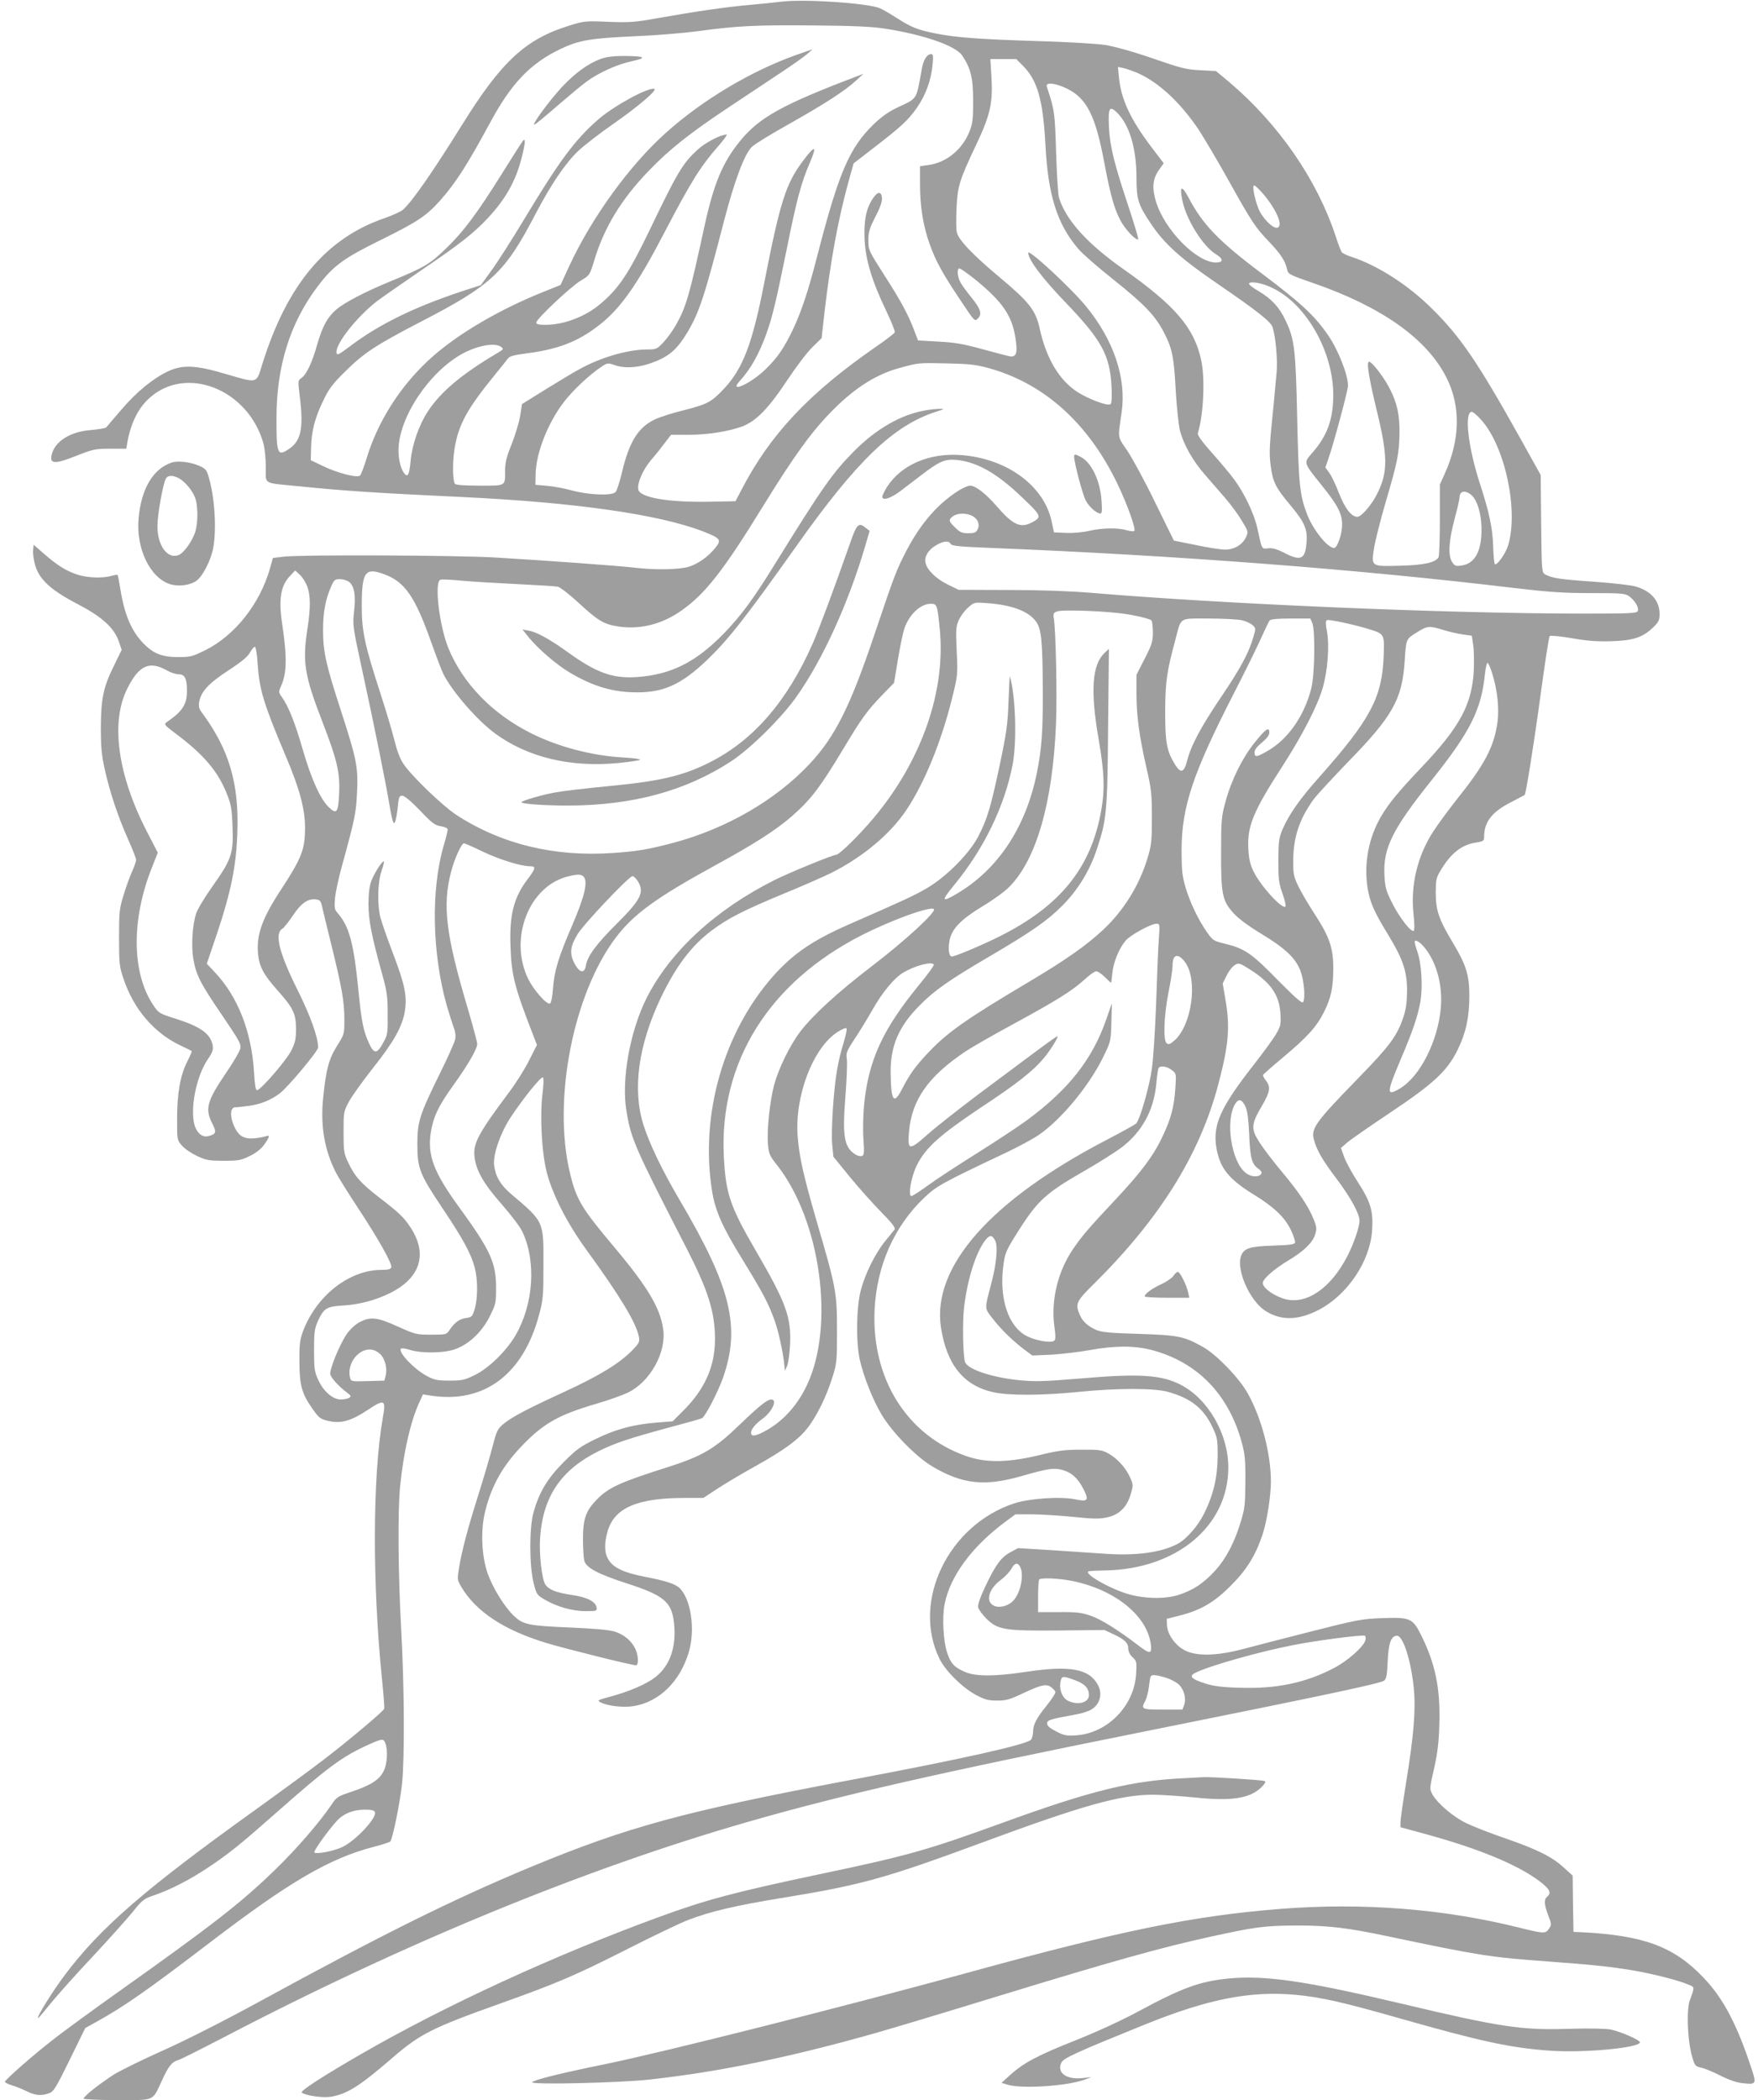 <?xml version="1.0" standalone="no"?>
<!DOCTYPE svg PUBLIC "-//W3C//DTD SVG 20010904//EN"
 "http://www.w3.org/TR/2001/REC-SVG-20010904/DTD/svg10.dtd">
<svg version="1.0" xmlns="http://www.w3.org/2000/svg"
 width="1072pt" height="1280pt" viewBox="0 0 1072 1280"
 preserveAspectRatio="xMidYMid meet">
<g transform="translate(0,1280) scale(0.1,-0.1)"
fill="#9e9e9e" stroke="none">
<path d="M4765 12790 c-38 -5 -126 -14 -195 -20 -146 -13 -330 -40 -556 -80
-145 -26 -174 -28 -305 -23 -137 6 -148 5 -234 -22 -269 -82 -417 -218 -660
-610 -175 -281 -298 -458 -356 -512 -13 -12 -64 -35 -112 -52 -358 -122 -597
-406 -748 -892 -37 -120 -25 -116 -224 -58 -181 54 -262 57 -350 16 -91 -43
-193 -126 -285 -234 -46 -54 -88 -102 -92 -108 -5 -5 -46 -12 -92 -16 -131
-10 -225 -71 -242 -156 -10 -52 24 -52 152 -1 102 40 115 43 207 43 l97 0 6
35 c20 116 65 210 132 271 225 208 607 57 699 -276 7 -27 14 -91 14 -142 0
-108 -23 -95 204 -117 276 -28 455 -40 1005 -66 681 -33 1187 -105 1457 -209
107 -42 114 -51 76 -99 -44 -55 -107 -100 -165 -117 -59 -17 -201 -20 -329 -5
-101 12 -546 44 -849 62 -239 14 -1187 18 -1290 5 l-66 -8 -18 -65 c-62 -216
-214 -407 -394 -497 -79 -39 -91 -42 -166 -42 -96 0 -150 21 -209 81 -74 75
-117 174 -142 328 -8 49 -16 90 -18 92 -2 2 -19 -1 -38 -6 -54 -16 -151 -12
-211 9 -69 24 -117 54 -199 125 l-64 56 -3 -35 c-2 -20 4 -61 13 -92 25 -85
97 -151 255 -233 150 -78 224 -144 254 -228 l18 -53 -45 -92 c-67 -135 -81
-203 -82 -382 0 -121 5 -170 24 -255 30 -135 80 -287 142 -425 27 -60 49 -117
49 -126 0 -9 -11 -41 -24 -70 -14 -30 -37 -94 -52 -144 -26 -83 -28 -103 -28
-260 0 -158 2 -176 27 -250 61 -184 185 -330 347 -407 36 -17 67 -32 69 -34 2
-2 -10 -32 -28 -66 -42 -84 -61 -192 -61 -349 0 -128 0 -128 30 -162 16 -19
58 -47 92 -63 56 -26 74 -29 163 -29 90 0 106 3 158 29 38 18 69 43 88 69 33
46 37 62 12 52 -10 -4 -42 -10 -70 -13 -65 -6 -97 13 -124 71 -31 69 -25 124
13 118 5 0 40 4 78 9 70 10 127 33 184 74 48 35 236 259 236 282 0 61 -47 193
-125 349 -111 222 -142 343 -95 373 11 6 40 43 65 80 49 75 92 106 140 100 26
-3 31 -8 39 -43 5 -22 30 -128 57 -235 65 -264 79 -347 79 -453 0 -90 0 -91
-45 -162 -50 -80 -67 -145 -84 -314 -18 -169 7 -319 76 -455 14 -28 73 -123
131 -211 132 -200 216 -350 208 -370 -4 -11 -20 -15 -59 -15 -197 0 -397 -156
-480 -376 -18 -50 -22 -78 -21 -184 0 -144 15 -197 84 -293 36 -50 45 -57 94
-68 76 -17 137 0 238 67 104 69 113 65 92 -50 -62 -355 -64 -1001 -5 -1586 10
-96 16 -179 14 -185 -7 -17 -216 -193 -361 -304 -75 -58 -266 -198 -422 -310
-675 -484 -947 -719 -1164 -1008 -78 -104 -177 -263 -163 -263 3 0 36 39 75
88 39 48 152 175 253 282 100 107 211 231 247 275 59 74 69 82 129 102 103 35
223 97 335 172 131 88 196 141 426 344 290 256 384 326 523 391 110 51 117 52
129 21 16 -43 12 -125 -10 -169 -25 -53 -78 -87 -194 -126 -87 -29 -93 -32
-126 -82 -72 -106 -211 -267 -341 -393 -210 -204 -379 -335 -959 -747 -151
-107 -326 -235 -389 -284 -128 -99 -301 -251 -301 -263 0 -4 19 -14 42 -21 24
-7 64 -23 90 -36 52 -26 88 -30 136 -13 29 10 42 31 127 204 l95 194 67 37
c170 94 309 191 693 484 487 372 729 513 998 583 51 13 97 28 102 33 14 15 59
233 72 354 16 157 14 594 -6 948 -18 334 -21 711 -6 863 21 208 63 392 115
507 l24 53 53 -8 c321 -48 559 131 655 492 25 92 27 116 27 300 1 274 5 266
-198 438 -64 55 -95 107 -103 176 -7 63 37 192 98 286 75 115 190 258 200 248
5 -5 4 -43 -2 -93 -18 -135 -6 -364 25 -485 36 -138 124 -310 240 -470 206
-283 306 -448 322 -533 6 -31 2 -38 -42 -84 -78 -79 -199 -153 -416 -253 -229
-105 -325 -156 -375 -200 -29 -26 -37 -44 -59 -130 -14 -55 -52 -185 -85 -290
-67 -211 -102 -344 -120 -452 -11 -69 -11 -73 14 -115 89 -151 262 -265 522
-343 116 -35 517 -135 543 -135 7 0 12 12 12 29 0 80 -57 150 -144 177 -34 10
-124 18 -266 24 -261 11 -291 18 -348 73 -59 57 -128 171 -159 259 -37 108
-43 264 -14 378 39 156 106 275 225 399 131 136 223 188 456 256 69 20 153 50
187 66 137 65 238 246 217 389 -19 129 -94 255 -295 495 -205 243 -235 294
-274 458 -106 445 21 1093 283 1436 108 141 246 241 602 436 242 132 374 217
471 302 115 101 171 175 314 413 110 183 142 227 233 322 l74 76 24 145 c13
79 31 163 39 187 30 86 99 150 161 150 38 0 40 -6 55 -158 36 -377 -112 -800
-403 -1147 -86 -103 -210 -225 -229 -225 -20 0 -286 -109 -374 -153 -360 -180
-637 -435 -781 -718 -102 -203 -156 -499 -124 -689 28 -173 49 -220 370 -845
129 -252 170 -384 170 -547 0 -169 -63 -308 -199 -442 l-59 -59 -102 -8 c-142
-12 -248 -41 -370 -101 -92 -45 -116 -63 -195 -142 -98 -99 -148 -183 -182
-306 -26 -93 -25 -327 1 -428 18 -71 20 -74 70 -103 75 -43 167 -69 248 -69
66 0 69 1 66 22 -5 36 -58 63 -147 76 -97 14 -144 32 -166 65 -21 33 -39 192
-31 289 18 247 127 408 352 521 99 50 190 80 422 143 113 30 209 57 213 60 21
12 95 156 126 241 111 312 53 554 -262 1088 -106 180 -183 340 -220 455 -70
218 -33 488 104 777 93 194 187 318 310 411 100 75 192 122 445 227 115 47
243 104 286 125 191 96 360 237 457 383 110 164 213 415 279 682 34 138 35
142 28 286 -6 132 -5 150 13 190 11 24 36 59 57 76 36 32 37 33 114 27 152
-11 251 -48 298 -110 35 -45 42 -122 43 -434 1 -232 -7 -346 -35 -485 -67
-337 -238 -595 -492 -744 -92 -54 -94 -43 -10 59 179 219 304 476 353 730 27
140 18 423 -17 538 -1 4 -5 -65 -8 -153 -5 -139 -12 -189 -52 -380 -56 -264
-77 -335 -131 -440 -53 -105 -195 -248 -314 -318 -77 -45 -131 -70 -478 -222
-223 -98 -342 -180 -466 -321 -298 -341 -439 -838 -368 -1296 19 -125 63 -225
185 -422 128 -209 160 -270 197 -373 25 -68 52 -195 60 -273 l3 -35 14 30 c7
17 15 75 18 131 7 167 -24 253 -209 571 -157 270 -183 346 -195 573 -29 574
273 1060 839 1349 180 92 422 180 442 160 16 -16 -172 -190 -380 -349 -208
-159 -359 -298 -436 -399 -64 -85 -132 -225 -159 -326 -26 -102 -44 -271 -37
-357 5 -61 10 -72 56 -130 266 -339 353 -978 182 -1340 -62 -131 -155 -230
-268 -287 -51 -26 -73 -27 -73 -3 1 22 25 52 73 87 56 42 89 115 51 115 -26 0
-72 -37 -194 -154 -151 -146 -226 -190 -434 -257 -291 -92 -362 -124 -433
-195 -70 -71 -88 -119 -88 -244 0 -58 4 -118 8 -133 12 -43 84 -81 260 -138
226 -73 273 -113 287 -240 16 -144 -23 -260 -112 -330 -54 -43 -158 -88 -276
-120 -79 -21 -82 -23 -59 -35 41 -22 137 -33 200 -23 156 25 283 148 337 328
40 132 16 316 -52 388 -26 28 -83 47 -218 73 -123 24 -186 53 -217 100 -28 40
-30 103 -7 179 42 141 181 201 469 201 l114 0 90 59 c49 32 152 93 228 135
172 96 260 159 317 232 57 72 117 196 152 309 27 85 28 100 28 285 0 231 -5
259 -120 653 -85 293 -110 403 -120 533 -18 247 95 540 245 635 25 16 48 26
53 21 4 -4 -4 -42 -17 -85 -14 -43 -32 -117 -40 -165 -22 -123 -38 -374 -30
-460 l7 -72 100 -123 c55 -67 142 -164 192 -215 68 -69 88 -96 81 -106 -6 -7
-32 -40 -58 -72 -61 -75 -121 -197 -148 -299 -27 -103 -30 -314 -6 -423 25
-107 78 -241 133 -334 64 -108 213 -260 311 -317 182 -107 316 -122 538 -59
163 47 201 53 252 39 56 -15 95 -49 129 -115 36 -70 29 -81 -46 -65 -89 19
-280 7 -375 -24 -402 -132 -626 -596 -457 -945 35 -74 139 -177 222 -222 55
-29 75 -35 130 -35 57 0 78 6 166 48 112 52 140 57 173 26 21 -20 21 -22 5
-47 -9 -15 -31 -45 -49 -67 -53 -66 -75 -108 -75 -146 0 -19 -6 -43 -12 -52
-23 -29 -423 -119 -1106 -247 -1012 -191 -1356 -285 -1947 -530 -476 -198
-901 -409 -1670 -829 -200 -109 -433 -227 -567 -287 -124 -55 -260 -122 -301
-147 -82 -52 -187 -134 -187 -148 0 -5 92 -9 203 -9 237 0 214 -10 275 120 41
89 60 113 102 125 14 4 135 65 270 135 1107 578 2210 1031 3202 1316 579 166
1159 298 2410 549 1130 227 1449 295 1469 312 13 10 18 38 21 118 5 110 21
155 57 155 37 0 85 -150 102 -317 13 -130 1 -285 -46 -574 -19 -118 -35 -228
-35 -245 l0 -31 158 -43 c323 -89 555 -185 690 -286 63 -48 74 -71 47 -94 -21
-17 -19 -48 6 -114 20 -52 21 -57 5 -81 -21 -32 -32 -31 -174 4 -465 117 -964
156 -1467 116 -530 -42 -970 -132 -1905 -389 -752 -206 -1849 -483 -2205 -556
-280 -57 -435 -96 -450 -111 -15 -17 538 -4 715 16 421 46 854 135 1370 281
107 30 459 136 781 235 664 203 974 290 1263 353 281 62 337 69 536 70 190 0
309 -14 554 -66 561 -118 620 -127 971 -153 277 -20 386 -32 525 -55 120 -21
272 -59 335 -86 40 -16 40 -13 10 -94 -22 -58 -15 -244 12 -340 17 -61 20 -64
55 -72 21 -4 74 -26 119 -49 52 -26 101 -43 135 -46 90 -9 89 -11 39 135 -82
240 -164 391 -279 510 -179 188 -365 256 -741 275 l-50 2 -3 172 -2 171 -54
49 c-72 66 -160 110 -356 178 -91 31 -198 73 -239 93 -81 39 -176 121 -206
175 -18 34 -18 36 10 158 21 94 29 159 32 269 7 218 -24 369 -111 544 -52 104
-67 110 -246 103 -114 -4 -151 -11 -425 -81 -165 -42 -352 -90 -415 -107 -159
-42 -283 -45 -355 -8 -59 30 -107 99 -109 155 l-1 37 74 19 c130 32 215 81
316 183 97 96 152 185 195 315 26 80 50 233 50 320 0 170 -58 389 -141 537
-53 95 -189 235 -271 282 -119 67 -152 73 -393 81 -175 5 -228 10 -260 24 -51
22 -84 52 -101 93 -28 66 -22 81 87 188 402 398 645 788 758 1215 63 239 73
347 44 516 l-17 100 25 50 c13 27 36 55 50 63 23 13 29 11 85 -24 133 -83 184
-157 192 -272 4 -66 2 -75 -26 -125 -17 -29 -77 -111 -133 -183 -210 -268
-257 -374 -230 -519 22 -118 76 -184 225 -276 124 -76 189 -138 227 -215 17
-36 29 -71 26 -79 -4 -11 -35 -15 -134 -18 -142 -5 -175 -15 -194 -60 -34 -82
51 -277 148 -338 95 -61 201 -58 326 7 175 92 311 295 324 483 8 117 -8 173
-85 292 -37 57 -76 128 -86 158 l-19 53 39 34 c21 18 138 99 259 180 267 178
351 256 414 385 50 102 71 198 71 329 0 123 -19 187 -97 317 -89 148 -107 201
-108 307 0 80 3 95 27 135 64 109 130 162 221 175 42 7 47 10 47 34 0 91 47
152 163 211 45 24 83 44 84 44 8 6 59 326 98 616 26 190 50 349 55 353 4 5 65
-1 136 -13 97 -17 158 -21 244 -18 132 4 189 24 253 86 31 31 37 42 37 80 0
80 -52 140 -145 167 -29 9 -147 22 -262 30 -202 14 -247 21 -291 44 -20 11
-21 19 -24 309 l-3 297 -128 230 c-256 458 -362 614 -536 785 -145 144 -330
262 -488 314 -28 9 -56 22 -61 29 -5 7 -22 50 -37 97 -113 344 -347 683 -647
938 l-83 69 -95 5 c-85 4 -117 12 -290 72 -122 42 -231 72 -290 82 -54 8 -237
19 -420 24 -348 11 -488 21 -614 46 -110 22 -148 37 -237 94 -43 28 -91 55
-106 61 -81 31 -460 56 -598 39z m628 -164 c239 -37 433 -104 474 -164 53 -79
67 -138 67 -277 0 -111 -3 -138 -22 -186 -44 -111 -141 -190 -251 -205 l-51
-7 0 -112 c0 -135 20 -256 60 -366 37 -103 80 -180 188 -341 85 -128 86 -129
105 -109 27 26 17 58 -38 126 -25 30 -54 70 -65 88 -20 33 -27 82 -12 91 5 3
46 -26 93 -63 173 -140 232 -226 252 -368 13 -85 4 -110 -34 -105 -13 2 -89
22 -169 44 -117 32 -169 41 -269 46 l-123 7 -23 60 c-36 96 -81 180 -184 340
-94 147 -96 151 -96 210 0 51 7 73 43 144 30 57 42 94 40 115 -4 41 -26 40
-55 -3 -41 -61 -56 -133 -51 -250 6 -126 45 -255 134 -440 30 -63 53 -120 50
-127 -2 -6 -54 -46 -115 -88 -408 -282 -647 -536 -822 -876 l-34 -65 -155 -3
c-256 -5 -431 25 -438 76 -6 41 28 118 78 178 28 32 66 80 86 107 l36 47 108
0 c117 0 241 20 327 51 83 32 160 110 271 278 53 80 122 172 154 203 l58 57
19 169 c37 312 82 554 143 777 l33 119 115 89 c172 132 216 172 271 250 54 78
87 167 96 265 5 51 3 62 -9 62 -26 0 -48 -35 -58 -96 -33 -185 -25 -172 -143
-227 -57 -27 -99 -56 -149 -104 -148 -144 -212 -291 -342 -793 -58 -227 -97
-343 -150 -457 -55 -114 -93 -171 -167 -243 -88 -87 -230 -152 -158 -72 66 72
118 164 163 290 36 101 57 188 121 502 63 314 90 415 144 540 45 105 31 108
-42 10 -105 -139 -140 -250 -237 -745 -72 -369 -129 -519 -243 -642 -79 -84
-102 -96 -246 -133 -69 -17 -148 -42 -177 -56 -102 -48 -157 -136 -201 -322
-14 -59 -32 -114 -39 -121 -22 -24 -162 -18 -264 9 -47 13 -116 26 -155 29
l-70 6 1 62 c2 130 73 313 172 442 55 72 156 167 230 216 36 24 38 24 82 9 66
-23 158 -14 252 25 86 36 131 78 190 176 71 119 105 221 221 671 66 254 127
416 172 459 17 17 119 79 226 139 215 121 341 202 409 265 l45 41 -50 -19
c-445 -169 -586 -248 -701 -389 -108 -132 -161 -259 -219 -524 -91 -420 -111
-487 -171 -595 -20 -36 -55 -84 -78 -109 -40 -42 -45 -44 -98 -44 -120 0 -285
-48 -418 -122 -30 -16 -121 -71 -201 -120 l-146 -91 -11 -71 c-6 -39 -30 -116
-51 -171 -32 -78 -41 -113 -41 -162 0 -98 8 -93 -155 -93 -94 0 -146 4 -151
11 -15 24 -15 139 -1 222 25 143 78 239 250 449 31 37 62 77 71 89 12 18 32
24 123 36 185 24 307 71 431 167 133 101 236 247 402 566 166 317 220 404 333
533 32 37 54 67 48 67 -36 0 -128 -48 -177 -92 -91 -84 -122 -135 -292 -489
-127 -264 -189 -358 -302 -452 -90 -77 -223 -127 -334 -127 -41 0 -56 4 -56
14 0 21 210 219 272 256 54 32 54 33 82 124 61 202 166 373 332 545 126 131
250 229 489 388 99 66 239 158 310 206 72 47 146 100 165 116 l35 31 -100 -35
c-273 -97 -570 -273 -794 -474 -221 -197 -453 -517 -590 -813 l-53 -115 -107
-43 c-259 -104 -504 -246 -667 -388 -190 -165 -338 -391 -409 -627 -15 -49
-33 -96 -39 -103 -16 -17 -138 14 -232 60 l-69 33 2 77 c2 101 24 184 75 288
33 70 57 101 132 175 115 114 185 160 460 303 436 225 515 300 701 657 96 183
182 310 262 386 38 35 133 109 213 164 152 106 270 207 250 213 -36 12 -245
-102 -342 -186 -143 -125 -236 -250 -457 -617 -73 -121 -161 -259 -196 -306
l-63 -87 -114 -37 c-290 -96 -506 -201 -683 -335 -70 -52 -80 -58 -83 -40 -8
52 123 219 249 316 31 23 150 106 264 184 235 159 324 229 410 321 108 116
169 224 205 364 22 85 26 125 11 109 -6 -5 -64 -96 -130 -202 -152 -243 -235
-355 -347 -462 -95 -91 -129 -111 -334 -195 -153 -63 -278 -128 -329 -171 -55
-48 -84 -101 -117 -214 -31 -111 -65 -182 -96 -204 -22 -15 -22 -17 -10 -113
24 -193 8 -271 -67 -320 -69 -47 -76 -31 -75 192 0 312 83 577 250 798 96 127
157 172 389 286 219 108 275 145 358 238 95 107 164 214 307 478 128 237 244
359 429 447 111 53 183 65 451 77 124 5 294 19 378 30 248 34 358 39 707 36
244 -2 358 -7 438 -19z m846 -228 c88 -90 121 -206 136 -483 16 -307 72 -484
203 -635 23 -27 118 -110 210 -183 193 -154 256 -220 311 -326 50 -98 60 -149
71 -361 6 -96 17 -202 25 -234 23 -87 79 -186 154 -271 36 -42 92 -106 124
-143 32 -37 77 -98 99 -135 41 -68 41 -68 25 -103 -22 -45 -71 -74 -127 -74
-24 0 -105 12 -178 28 l-134 27 -113 230 c-61 127 -138 268 -169 315 -64 94
-60 71 -36 240 29 205 -49 437 -216 641 -91 112 -354 355 -354 328 0 -41 83
-152 228 -303 220 -229 270 -321 280 -512 3 -70 1 -103 -7 -108 -18 -12 -134
32 -200 74 -112 72 -191 205 -231 387 -24 111 -64 162 -241 310 -170 142 -256
233 -265 279 -4 20 -4 86 -1 147 6 131 17 168 116 377 89 186 106 261 97 417
l-7 113 79 0 79 0 42 -42z m700 -44 c129 -57 263 -183 374 -350 35 -55 117
-193 181 -308 141 -253 161 -282 246 -371 69 -72 99 -118 109 -169 6 -27 16
-32 158 -81 419 -145 694 -340 813 -576 88 -173 84 -378 -10 -586 l-30 -66 0
-216 c0 -119 -4 -221 -8 -228 -20 -32 -87 -47 -232 -51 -181 -5 -179 -7 -161
109 7 44 39 170 71 280 71 240 82 296 84 419 1 109 -14 180 -56 264 -30 63
-103 161 -127 171 -21 8 -7 -84 43 -292 69 -281 70 -379 6 -508 -32 -68 -98
-145 -123 -145 -36 0 -76 51 -112 144 -20 52 -47 108 -60 125 l-23 32 18 52
c33 94 120 418 120 447 0 65 -60 218 -121 306 -83 121 -165 197 -414 384 -253
190 -352 293 -436 453 -43 82 -58 75 -39 -16 24 -116 125 -278 205 -327 46
-28 46 -50 0 -50 -118 0 -313 198 -366 371 -26 85 -20 141 20 196 l27 38 -76
100 c-127 168 -184 290 -197 424 l-6 63 34 -7 c19 -4 58 -18 88 -31z m-431
-95 c120 -60 173 -165 227 -457 35 -186 60 -276 97 -345 29 -54 87 -117 108
-117 5 0 -21 87 -56 193 -89 266 -116 373 -122 493 -5 116 3 132 48 89 76 -73
120 -218 120 -396 0 -134 10 -166 85 -278 83 -126 182 -215 410 -371 245 -168
323 -230 335 -264 18 -57 31 -190 25 -271 -4 -44 -13 -141 -20 -215 -25 -241
-27 -284 -16 -363 13 -96 31 -131 116 -232 90 -107 109 -150 102 -232 -8 -103
-35 -115 -137 -62 -43 22 -70 30 -97 27 -41 -3 -36 -14 -67 127 -19 84 -79
210 -139 291 -24 33 -85 106 -136 163 -60 67 -90 109 -87 120 35 112 45 332
21 444 -42 198 -157 333 -475 557 -219 154 -348 296 -392 433 -6 18 -14 142
-18 277 -8 248 -9 257 -57 403 -9 28 55 21 125 -14z m1195 -641 c84 -100 124
-198 85 -206 -28 -6 -95 64 -116 121 -25 67 -37 137 -24 137 6 0 30 -24 55
-52z m64 -577 c203 -102 362 -387 363 -646 0 -150 -36 -250 -127 -354 -55 -63
-57 -58 55 -197 99 -123 125 -173 126 -239 1 -57 -29 -145 -49 -145 -40 0
-130 113 -166 209 -44 117 -50 180 -59 581 -9 420 -16 481 -70 595 -39 83 -86
133 -163 179 -37 21 -64 43 -61 48 11 17 90 1 151 -31z m-4712 -355 c18 -13
16 -16 -29 -42 -211 -125 -339 -233 -416 -350 -55 -83 -97 -204 -106 -302 -8
-86 -18 -105 -39 -77 -21 27 -35 82 -35 140 0 198 186 478 391 590 93 50 197
68 234 41z m2975 -130 c336 -93 605 -334 783 -703 60 -124 115 -278 104 -289
-4 -4 -24 -2 -46 4 -53 16 -147 15 -226 -3 -38 -9 -99 -15 -142 -13 l-76 3
-13 61 c-44 220 -268 387 -549 410 -196 16 -369 -58 -457 -195 -15 -25 -28
-51 -28 -58 0 -27 51 -11 112 35 35 27 94 72 131 100 105 80 140 95 207 89
126 -11 252 -83 403 -229 121 -115 122 -119 56 -154 -67 -34 -114 -12 -209 98
-69 80 -131 128 -165 128 -12 0 -43 -14 -71 -31 -127 -81 -228 -198 -315 -362
-63 -122 -74 -150 -196 -512 -148 -440 -240 -624 -395 -790 -209 -223 -510
-397 -839 -484 -150 -39 -214 -50 -361 -60 -358 -25 -683 54 -958 234 -83 55
-269 234 -319 308 -22 32 -40 80 -56 145 -13 53 -51 180 -84 282 -97 298 -115
382 -115 535 0 211 20 239 139 194 124 -46 186 -136 284 -412 32 -90 66 -179
76 -198 56 -109 211 -286 320 -364 198 -142 454 -203 742 -176 70 7 132 16
136 20 4 4 -41 11 -100 14 -191 10 -400 65 -565 148 -236 118 -416 304 -504
519 -55 136 -87 402 -49 416 8 4 66 1 127 -5 62 -6 214 -15 338 -21 124 -6
237 -13 251 -16 15 -3 73 -48 129 -100 118 -109 154 -130 244 -143 132 -19
265 15 382 98 144 101 256 244 494 631 196 318 303 465 434 596 136 135 264
215 408 253 109 30 111 30 283 26 135 -3 175 -7 255 -29z m3002 -315 c146
-162 229 -554 164 -766 -16 -51 -69 -125 -81 -113 -4 3 -8 53 -10 111 -4 111
-24 204 -80 377 -73 223 -98 440 -50 440 7 0 33 -22 57 -49z m-60 -458 c36
-31 61 -114 62 -203 2 -138 -40 -216 -122 -227 -35 -5 -42 -2 -57 21 -26 40
-21 127 14 260 17 63 31 123 31 133 0 41 34 48 72 16z m-3042 -128 c34 -18 47
-54 30 -84 -8 -17 -20 -21 -56 -21 -38 0 -51 6 -79 34 -41 39 -43 49 -13 70
28 20 81 20 118 1z m-133 -170 c7 -13 53 -17 253 -25 1122 -45 2234 -130 3175
-243 222 -26 307 -32 477 -32 191 0 208 -2 233 -20 35 -26 60 -68 52 -89 -6
-14 -40 -16 -329 -16 -826 0 -2196 58 -3008 127 -123 10 -308 17 -500 17
l-305 1 -67 33 c-68 33 -124 87 -134 130 -10 36 15 79 60 106 47 29 81 33 93
11z m-3922 -263 c19 -57 19 -129 0 -252 -32 -207 -19 -286 93 -575 87 -225
106 -305 100 -431 -5 -117 -15 -131 -64 -83 -51 49 -106 171 -159 354 -46 160
-86 260 -126 316 -21 29 -21 32 -5 68 35 77 37 174 7 376 -23 151 -10 234 46
293 l33 35 30 -28 c16 -15 36 -48 45 -73z m254 31 c32 -26 41 -83 30 -180 -9
-81 -8 -92 46 -341 77 -353 150 -716 171 -845 11 -67 21 -106 28 -104 6 2 15
40 20 85 7 74 10 82 29 82 13 0 52 -32 107 -89 74 -78 91 -91 128 -97 25 -4
42 -12 42 -20 0 -8 -11 -53 -25 -100 -78 -269 -70 -655 19 -972 15 -51 34
-111 42 -133 10 -24 14 -52 10 -72 -3 -19 -47 -116 -97 -217 -121 -246 -134
-287 -134 -425 0 -146 13 -180 153 -389 126 -188 175 -278 197 -363 19 -73 19
-185 0 -250 -14 -48 -17 -51 -56 -57 -40 -6 -69 -29 -100 -76 -16 -24 -21 -25
-110 -25 -91 0 -97 2 -204 50 -126 57 -168 62 -236 24 -25 -14 -57 -44 -75
-71 -45 -66 -106 -218 -100 -245 7 -24 53 -75 101 -110 25 -19 28 -24 15 -32
-8 -6 -32 -11 -52 -11 -49 0 -107 50 -139 123 -21 46 -24 67 -24 177 0 110 3
131 23 177 37 80 53 90 157 96 99 6 199 33 288 78 184 93 227 241 116 404 -37
56 -69 86 -185 175 -113 87 -152 131 -192 217 -25 53 -27 68 -27 183 0 122 1
126 33 186 18 33 84 125 147 205 127 160 179 253 194 347 14 90 0 161 -73 352
-35 91 -69 190 -77 220 -19 82 -16 214 8 283 11 31 17 57 13 57 -12 0 -58 -73
-76 -120 -11 -30 -17 -76 -17 -140 0 -99 18 -191 84 -430 28 -100 33 -131 33
-240 1 -120 0 -127 -28 -177 -38 -70 -56 -69 -89 5 -32 72 -43 128 -62 322
-29 288 -56 385 -128 467 -17 19 -19 32 -14 91 4 37 23 126 43 197 78 284 85
318 91 441 8 158 -2 206 -97 499 -93 286 -110 361 -110 497 0 107 15 186 50
265 17 39 22 43 53 43 19 0 45 -8 56 -17z m4775 -202 c60 -11 113 -26 118 -33
4 -7 8 -41 8 -74 0 -54 -6 -73 -50 -159 l-50 -98 0 -116 c0 -134 17 -259 62
-456 29 -126 32 -156 32 -300 0 -146 -3 -168 -28 -250 -50 -163 -144 -315
-269 -432 -102 -95 -228 -184 -447 -314 -387 -230 -500 -309 -616 -431 -81
-85 -119 -138 -164 -227 -50 -97 -67 -72 -69 100 -2 163 49 283 177 411 89 91
181 155 418 294 263 154 361 222 453 315 93 94 163 207 207 336 62 185 67 228
71 753 l5 475 -26 -24 c-77 -72 -88 -231 -37 -525 35 -201 39 -307 16 -436
-62 -350 -249 -582 -621 -768 -106 -53 -270 -122 -290 -122 -18 0 -24 49 -13
102 15 69 71 126 202 205 62 37 135 90 162 118 164 165 264 512 284 986 8 176
-1 580 -13 650 -9 48 4 51 194 46 112 -4 214 -13 284 -26z m671 -32 c24 -6 52
-19 64 -30 19 -18 19 -21 4 -71 -28 -98 -79 -192 -198 -368 -123 -182 -184
-296 -207 -390 -18 -69 -38 -75 -71 -23 -52 83 -62 134 -62 323 1 184 9 244
62 440 38 142 18 130 204 130 88 0 180 -5 204 -11z m427 -16 c19 -47 15 -316
-6 -398 -43 -170 -142 -311 -268 -383 -66 -38 -78 -39 -78 -8 0 16 15 36 45
60 31 26 45 45 45 61 0 38 -23 22 -90 -62 -75 -93 -142 -229 -177 -359 -25
-91 -27 -115 -27 -304 -1 -260 7 -300 75 -375 33 -36 91 -79 171 -127 145 -88
209 -148 238 -226 22 -58 31 -167 16 -190 -6 -10 -47 26 -155 135 -159 163
-202 192 -322 221 -70 17 -74 20 -111 73 -54 78 -103 182 -130 274 -19 67 -23
103 -23 225 1 264 69 467 321 958 69 134 143 285 165 335 23 51 45 98 51 105
7 8 46 12 129 12 l119 0 12 -27z m353 -40 c87 -27 88 -30 82 -168 -10 -248
-83 -383 -391 -730 -119 -133 -186 -229 -225 -319 -23 -55 -25 -74 -26 -191 0
-115 3 -139 26 -203 14 -40 22 -75 17 -78 -23 -15 -154 130 -195 216 -20 42
-28 75 -31 140 -7 136 32 228 210 503 122 190 211 363 243 472 31 106 43 260
26 349 -8 42 -8 62 0 66 11 7 176 -29 264 -57z m447 -3 c35 -11 89 -23 118
-27 l55 -8 8 -55 c5 -30 6 -100 4 -155 -11 -209 -85 -346 -319 -592 -145 -153
-198 -218 -247 -300 -75 -128 -105 -286 -82 -433 14 -89 39 -146 126 -288 90
-148 115 -221 115 -342 -1 -72 -6 -111 -23 -161 -39 -115 -83 -174 -278 -374
-258 -265 -286 -304 -267 -371 17 -65 52 -125 139 -240 86 -115 139 -211 139
-255 0 -38 -37 -145 -76 -219 -99 -189 -241 -289 -370 -260 -68 16 -144 68
-144 100 0 24 66 83 154 136 97 58 151 111 166 161 10 33 9 46 -10 92 -29 75
-92 168 -195 291 -49 58 -108 136 -133 174 -55 85 -54 112 12 224 51 87 56
117 25 156 -11 14 -19 30 -17 34 2 5 58 54 125 110 149 125 203 186 248 277
42 84 55 148 55 265 0 122 -24 191 -111 325 -40 61 -86 139 -103 175 -28 59
-31 74 -30 160 1 138 37 246 122 365 20 28 116 131 212 231 271 277 330 382
345 610 9 140 8 138 72 178 66 42 79 43 165 16z m-7231 -206 c11 -160 35 -240
174 -569 81 -190 115 -317 115 -429 0 -133 -20 -185 -145 -376 -115 -175 -151
-274 -142 -387 6 -81 32 -131 118 -228 98 -110 113 -142 114 -235 0 -62 -5
-85 -28 -132 -29 -59 -188 -243 -210 -243 -8 0 -14 33 -18 110 -15 247 -99
461 -239 609 l-49 52 64 189 c83 248 115 405 122 603 12 306 -49 513 -217 740
-17 23 -20 37 -15 66 12 62 57 111 178 190 81 53 118 84 132 110 11 20 24 35
30 33 5 -2 13 -48 16 -103z m7528 -58 c32 -103 44 -215 32 -300 -21 -148 -77
-255 -245 -465 -50 -63 -114 -150 -143 -194 -100 -151 -144 -335 -123 -514 5
-48 6 -91 1 -96 -14 -14 -89 82 -133 171 -36 72 -42 93 -46 166 -9 166 49 282
284 576 240 300 307 434 329 653 4 37 11 67 16 67 4 0 17 -29 28 -64z m-8082
18 c23 -13 55 -24 73 -24 37 0 50 -26 50 -101 0 -82 -26 -123 -121 -189 -21
-15 -20 -17 57 -75 166 -124 254 -228 307 -363 27 -68 31 -92 35 -205 6 -161
-7 -196 -123 -360 -46 -65 -91 -139 -99 -165 -23 -70 -31 -198 -17 -278 17
-98 44 -150 176 -343 105 -155 116 -174 110 -203 -4 -17 -41 -81 -83 -142
-121 -178 -134 -224 -87 -315 27 -53 23 -64 -26 -76 -41 -10 -78 28 -88 91
-17 110 22 282 85 376 29 42 35 59 31 85 -12 71 -72 115 -226 164 -102 32
-104 34 -138 85 -130 196 -133 521 -6 838 l35 89 -65 126 c-180 347 -224 669
-121 874 71 142 135 171 241 111z m1925 -1104 c103 -49 234 -90 290 -90 37 0
35 -13 -12 -75 -87 -113 -115 -221 -107 -418 6 -175 26 -249 145 -554 l16 -42
-47 -93 c-25 -51 -82 -142 -127 -201 -183 -245 -215 -305 -207 -385 9 -85 55
-166 167 -293 55 -63 112 -137 125 -166 86 -181 69 -442 -42 -633 -56 -95
-163 -200 -248 -241 -63 -31 -78 -34 -155 -34 -72 0 -92 4 -135 27 -77 40
-176 143 -161 167 4 5 25 3 53 -6 77 -24 217 -21 285 6 84 33 159 106 205 199
36 72 38 81 38 171 0 155 -34 230 -224 491 -156 214 -196 318 -174 458 15 95
46 160 137 287 90 125 146 222 146 252 0 11 -27 112 -60 224 -132 444 -153
623 -99 827 20 77 63 172 78 172 5 0 56 -22 113 -50z m618 -155 c25 -31 5
-118 -68 -288 -87 -202 -112 -282 -120 -393 -4 -55 -12 -89 -19 -91 -20 -7
-100 84 -132 150 -121 248 6 570 246 626 57 14 79 13 93 -4z m330 -27 c40 -67
19 -110 -127 -256 -127 -126 -180 -199 -190 -255 -8 -54 -40 -48 -71 13 -30
58 -25 103 20 176 36 61 314 354 335 354 7 0 22 -15 33 -32z m3176 -355 c-4
-53 -11 -227 -16 -385 -6 -159 -17 -339 -26 -401 -14 -105 -71 -305 -95 -334
-6 -7 -84 -50 -172 -96 -715 -370 -1077 -779 -1019 -1150 35 -224 138 -352
316 -392 94 -22 300 -21 521 1 235 24 460 24 545 1 141 -39 219 -100 273 -215
30 -63 32 -74 32 -177 -1 -132 -26 -237 -84 -353 -38 -75 -106 -153 -160 -182
-100 -53 -256 -74 -447 -60 -71 5 -218 15 -327 22 l-199 12 -45 -24 c-58 -31
-92 -77 -155 -210 -33 -71 -47 -112 -43 -128 3 -13 25 -42 48 -66 70 -70 112
-77 443 -74 l279 3 55 -26 c69 -32 90 -53 90 -88 0 -17 10 -37 26 -52 25 -23
26 -28 22 -100 -11 -196 -174 -363 -366 -376 -59 -4 -74 -1 -122 24 -39 20
-55 34 -55 48 0 21 15 26 175 55 36 6 79 20 96 31 51 31 68 93 40 147 -53 101
-171 123 -446 81 -187 -28 -301 -28 -367 1 -63 27 -86 51 -107 115 -24 69 -32
219 -16 297 33 171 168 353 371 503 l61 45 97 0 c53 0 165 -7 250 -15 122 -13
165 -14 210 -4 74 15 123 62 146 142 16 54 16 58 -5 104 -25 57 -80 117 -135
146 -35 19 -55 22 -160 21 -101 0 -143 -5 -260 -34 -190 -45 -321 -47 -440 -6
-363 125 -581 471 -562 891 13 270 119 509 301 683 79 75 105 89 508 280 69
33 155 79 190 103 138 93 310 301 396 478 45 92 46 95 49 210 l3 116 -33 -95
c-85 -246 -230 -430 -485 -618 -50 -37 -184 -125 -298 -197 -114 -71 -250
-160 -301 -197 -52 -38 -99 -68 -105 -68 -22 0 -3 115 32 186 53 108 140 186
395 356 217 143 317 222 382 301 37 44 88 126 82 131 -2 2 -62 -40 -134 -94
-71 -53 -227 -169 -345 -257 -118 -89 -259 -199 -312 -246 -115 -102 -125
-101 -115 16 17 192 116 335 341 486 40 27 176 105 302 173 257 140 351 198
429 269 29 27 60 49 70 49 9 0 33 -16 52 -35 19 -19 36 -35 38 -35 1 0 5 27 8
59 6 66 40 149 81 198 29 34 155 103 189 103 19 0 20 -4 13 -97z m1628 -58
c68 -89 103 -223 92 -355 -17 -205 -127 -423 -252 -496 -81 -47 -80 -27 8 181
74 174 103 260 119 349 16 92 7 236 -19 308 -11 31 -18 59 -15 62 10 9 39 -12
67 -49z m-1466 -82 c78 -110 38 -387 -69 -477 -24 -21 -34 -24 -45 -15 -22 18
-17 166 11 309 14 69 25 143 25 166 0 70 35 77 78 17z m-1534 -12 c3 -5 -38
-62 -92 -127 -220 -269 -306 -456 -333 -728 -6 -63 -8 -153 -4 -209 6 -83 4
-98 -9 -103 -9 -3 -27 1 -41 10 -68 44 -79 110 -60 352 8 102 12 204 9 227 -6
39 -2 50 47 124 30 45 79 125 109 178 59 105 131 192 185 225 70 43 176 72
189 51z m1451 -643 c28 -21 28 -22 22 -112 -8 -117 -28 -189 -82 -301 -55
-115 -132 -216 -291 -385 -154 -164 -199 -216 -254 -298 -90 -134 -132 -308
-111 -464 9 -64 8 -84 -1 -90 -21 -15 -109 0 -164 27 -116 57 -174 233 -145
438 10 72 17 87 88 200 123 194 170 236 424 381 74 43 166 101 204 129 128 96
201 228 216 393 4 45 10 88 14 94 10 17 51 11 80 -12z m450 -224 c11 -24 18
-74 22 -162 6 -149 15 -185 54 -214 22 -16 26 -25 18 -35 -17 -20 -63 -16 -93
8 -89 70 -127 325 -62 424 20 31 40 24 61 -21z m-1527 -815 c18 -34 9 -141
-24 -264 -41 -157 -42 -146 9 -212 52 -67 121 -134 192 -188 l50 -37 115 5
c63 4 169 16 235 28 153 28 274 28 380 0 277 -74 467 -270 547 -563 19 -70 23
-107 22 -238 -1 -139 -3 -164 -28 -245 -38 -127 -91 -227 -158 -300 -69 -75
-130 -116 -218 -145 -89 -30 -232 -25 -339 13 -115 41 -239 116 -214 129 4 3
51 5 103 6 435 8 750 271 750 627 0 205 -123 419 -291 505 -116 60 -252 69
-599 39 -241 -20 -288 -21 -389 -11 -163 17 -308 65 -326 109 -13 34 -17 248
-6 338 21 171 71 328 127 403 29 37 43 37 62 1z m-3750 -692 c29 -27 45 -87
34 -129 l-8 -33 -102 -3 c-101 -3 -101 -3 -108 23 -15 61 22 135 80 161 37 16
73 10 104 -19z m3902 -1296 c26 -49 4 -160 -42 -208 -30 -32 -84 -46 -117 -30
-54 25 -33 103 44 159 24 18 52 48 62 66 20 36 38 41 53 13z m318 -87 c264
-54 460 -214 480 -391 6 -55 -7 -56 -78 -1 -123 94 -226 158 -289 180 -56 19
-86 23 -193 22 l-128 0 0 96 c0 53 3 100 7 103 12 12 122 7 201 -9z m1787
-364 c-13 -40 -110 -125 -191 -167 -174 -91 -354 -128 -577 -120 -107 3 -158
10 -208 26 -84 27 -101 44 -62 64 80 42 399 132 604 171 142 28 423 64 432 56
5 -5 6 -18 2 -30z m-1215 -226 c29 -9 65 -28 80 -43 31 -31 45 -87 30 -125
l-10 -26 -120 0 c-131 0 -134 2 -105 56 7 15 17 53 21 83 3 31 8 59 11 64 7
11 34 9 93 -9z m-555 -15 c60 -22 85 -49 85 -91 0 -47 -70 -64 -130 -33 -33
17 -53 70 -43 116 7 35 15 35 88 8z m-4269 -804 c14 -34 -118 -175 -199 -213
-53 -25 -158 -45 -170 -33 -9 9 118 181 157 212 42 33 89 48 149 49 42 0 59
-4 63 -15z"/>
<path d="M3663 12441 c-78 -29 -155 -85 -238 -173 -77 -84 -183 -228 -167
-228 5 0 67 51 138 113 71 61 152 129 180 149 74 55 188 106 277 125 97 21 81
31 -48 32 -63 0 -105 -5 -142 -18z"/>
<path d="M5645 10299 c-147 -24 -300 -111 -436 -248 -131 -132 -192 -218 -483
-688 -132 -214 -207 -315 -310 -422 -173 -178 -325 -254 -536 -268 -147 -9
-244 26 -425 157 -105 75 -181 117 -230 126 l-39 7 33 -41 c56 -72 177 -176
258 -223 143 -84 262 -119 409 -119 162 0 269 49 420 192 135 129 236 257 549
698 370 523 594 738 855 821 50 16 52 17 20 17 -19 0 -57 -4 -85 -9z"/>
<path d="M6550 10015 c0 -34 51 -228 70 -264 19 -39 67 -81 90 -81 10 0 11 20
7 78 -8 122 -61 233 -127 267 -36 19 -40 19 -40 0z"/>
<path d="M5185 9493 c-102 -290 -187 -518 -229 -615 -156 -353 -363 -592 -631
-726 -153 -77 -289 -110 -550 -137 -233 -23 -333 -35 -395 -46 -77 -14 -200
-50 -200 -59 0 -10 142 -20 280 -20 395 0 723 89 1000 271 119 78 310 268 400
397 159 226 314 568 415 911 l28 95 -23 18 c-44 36 -55 26 -95 -89z"/>
<path d="M1048 9981 c-114 -37 -188 -161 -203 -343 -16 -180 69 -358 190 -398
52 -17 125 -8 164 21 38 28 87 124 101 198 21 113 10 305 -26 429 -14 49 -19
55 -60 73 -52 23 -128 32 -166 20z m41 -95 c39 -21 86 -77 102 -123 16 -47 17
-144 1 -200 -17 -59 -72 -136 -105 -147 -67 -24 -127 60 -127 177 0 69 33 255
51 289 12 22 40 23 78 4z"/>
<path d="M7156 5024 c-10 -14 -43 -37 -74 -51 -57 -26 -102 -59 -102 -75 0 -4
61 -8 136 -8 l136 0 -7 33 c-9 42 -47 120 -61 124 -6 2 -19 -8 -28 -23z"/>
<path d="M7245 1963 c-339 -14 -582 -73 -1140 -276 -454 -165 -576 -199 -1110
-311 -520 -110 -687 -154 -987 -264 -635 -233 -1293 -536 -1803 -830 -229
-132 -375 -226 -365 -236 18 -18 126 -34 176 -26 100 16 176 64 373 234 173
150 245 186 666 336 347 124 454 170 770 330 160 81 328 162 375 179 133 51
288 87 557 131 497 81 634 119 1233 340 611 226 843 291 1039 291 51 0 167 -8
258 -17 230 -24 342 -5 412 70 18 20 21 27 10 31 -17 6 -333 26 -369 23 -14
-1 -56 -3 -95 -5z"/>
<path d="M7484 740 c-171 -18 -276 -56 -543 -200 -100 -54 -252 -124 -380
-175 -232 -92 -318 -137 -401 -212 l-53 -48 39 -12 c89 -26 369 -7 473 33 l36
14 -52 -6 c-101 -11 -160 32 -131 94 14 28 86 61 511 233 386 156 643 206 922
180 153 -15 278 -43 623 -141 502 -143 683 -182 922 -199 205 -15 550 17 550
51 0 14 -119 66 -179 78 -34 6 -133 8 -260 4 -284 -9 -416 11 -1021 155 -584
138 -830 174 -1056 151z"/>
</g>
</svg>
